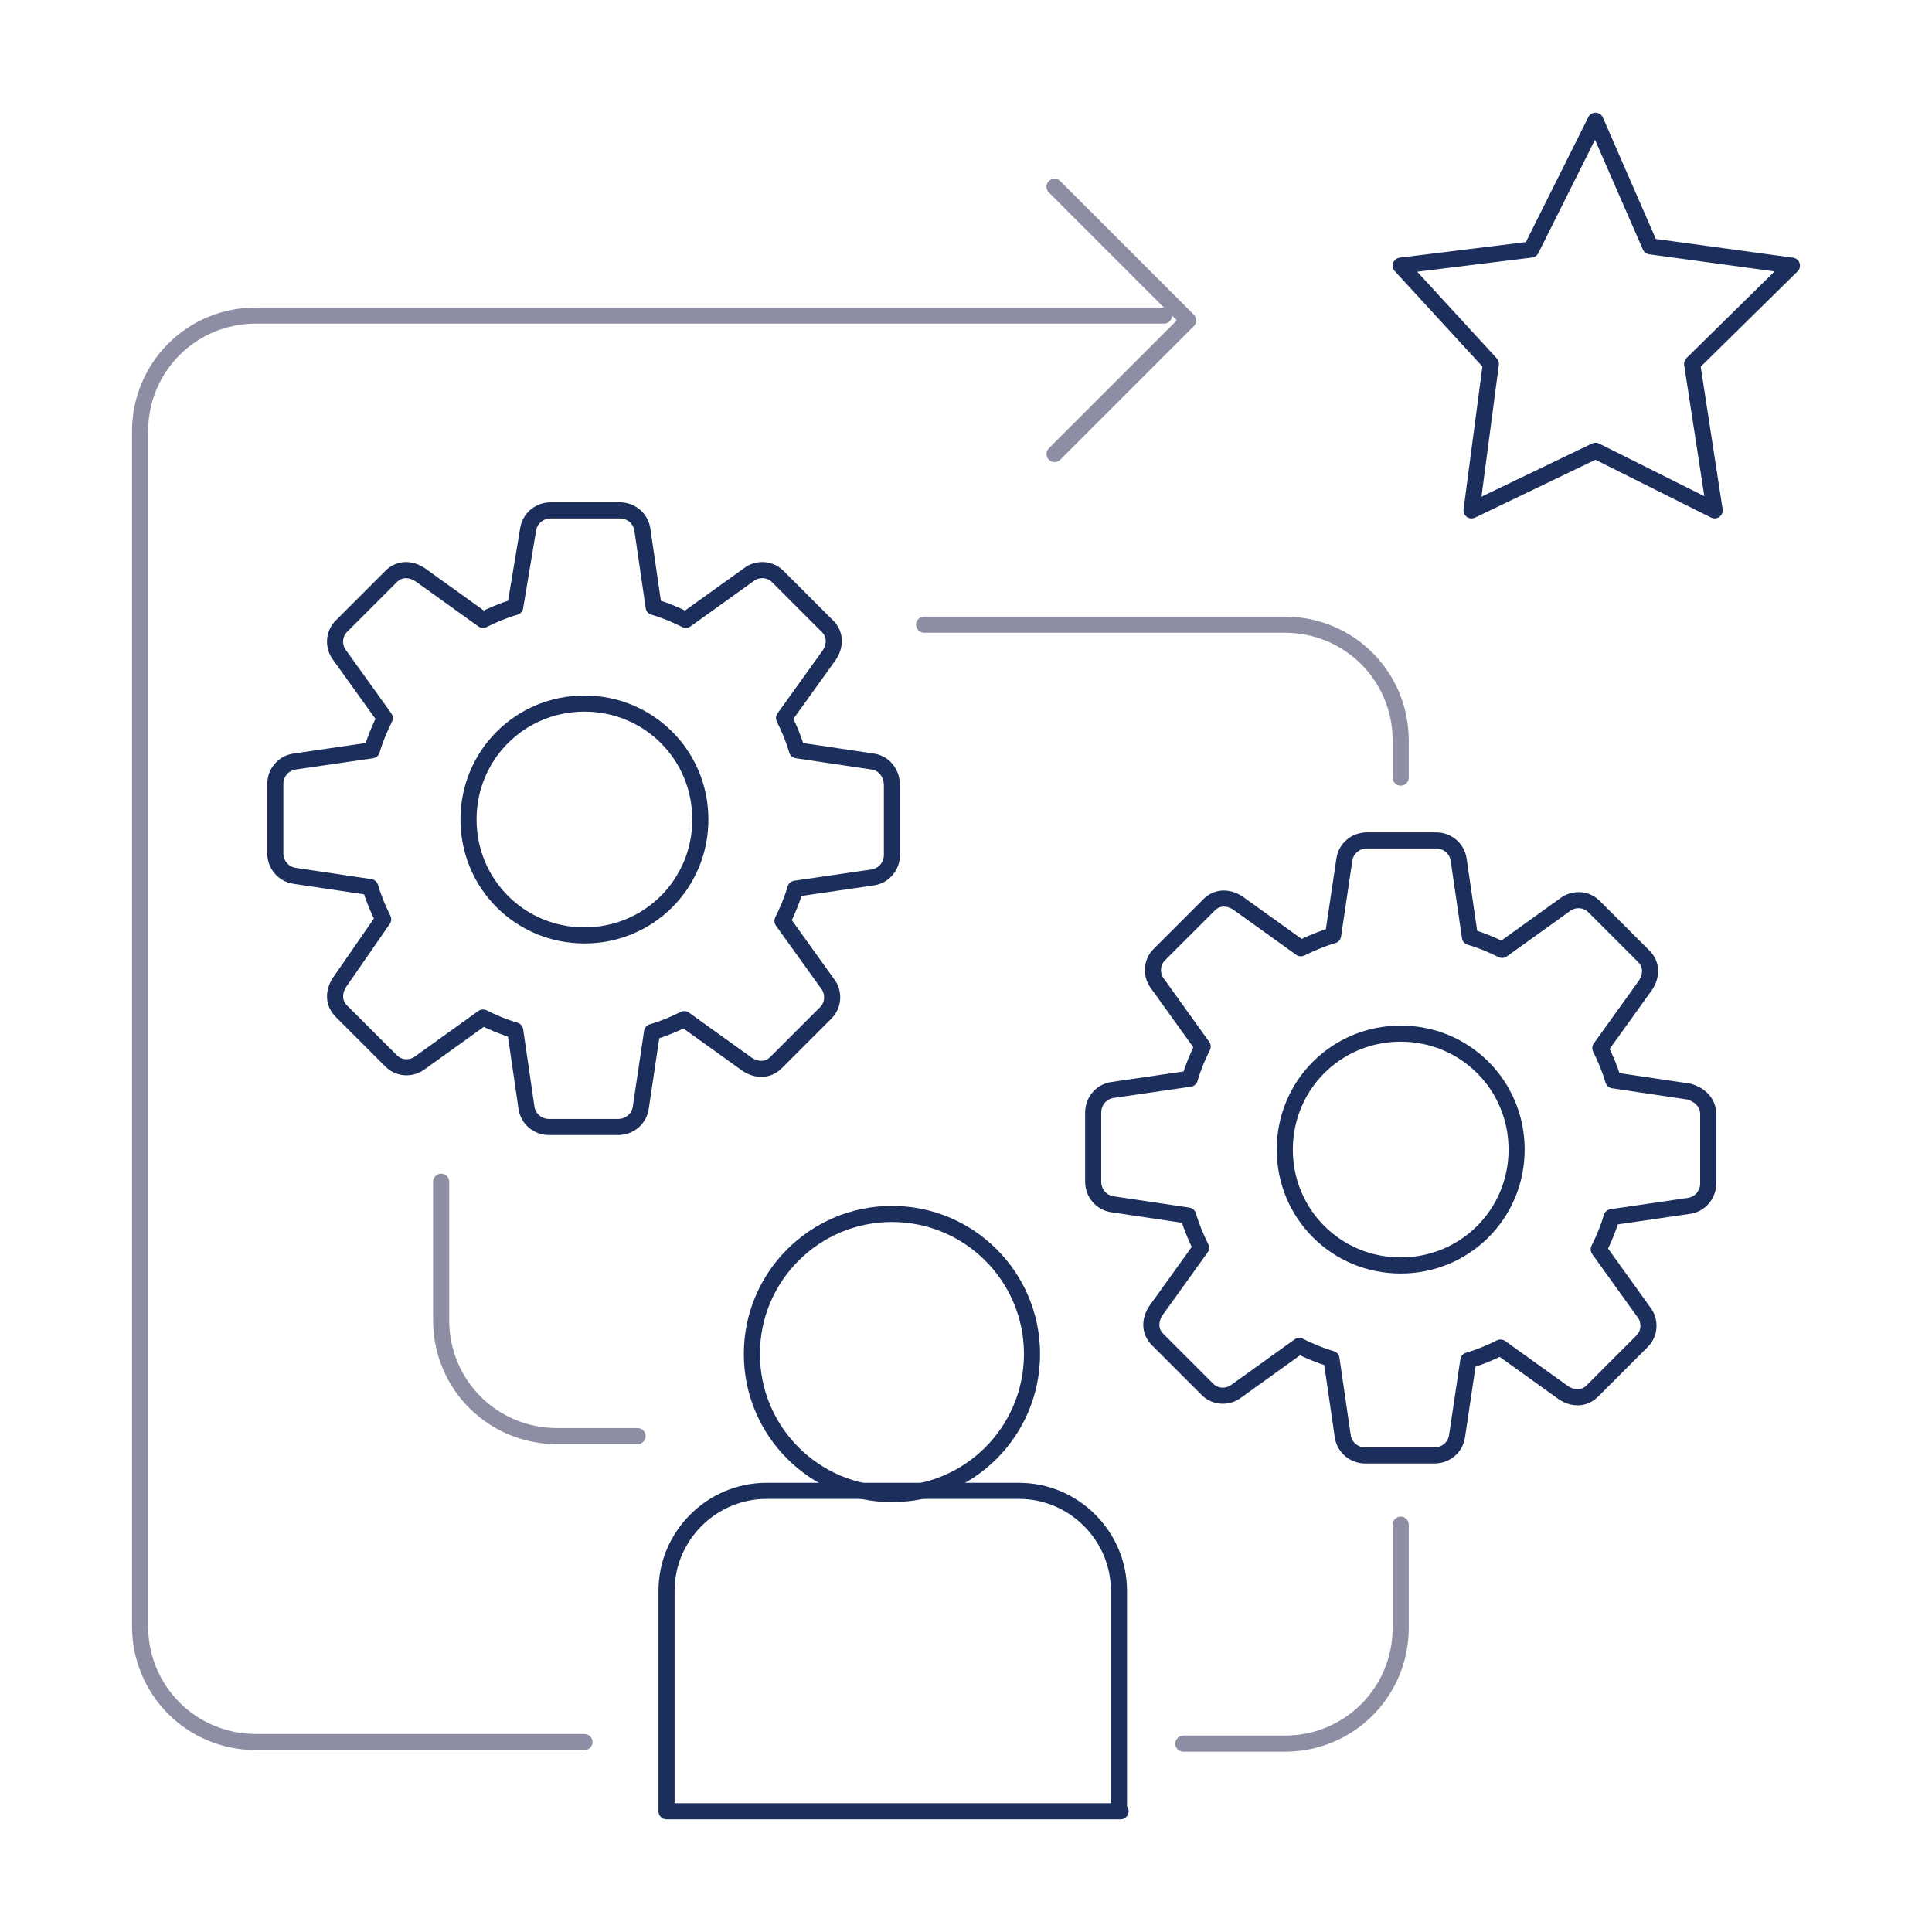 <?xml version="1.0" encoding="utf-8"?>
<!-- Generator: Adobe Illustrator 25.2.0, SVG Export Plug-In . SVG Version: 6.00 Build 0)  -->
<svg version="1.1" id="Layer_1" xmlns="http://www.w3.org/2000/svg" xmlns:xlink="http://www.w3.org/1999/xlink" x="0px" y="0px"
	 viewBox="0 0 120 120" style="enable-background:new 0 0 120 120;" xml:space="preserve">
<style type="text/css">
	.st0{opacity:0.5;}
	.st1{fill:#040404;}
	.st2{opacity:0.45;}
	.st3{fill:none;stroke:#8D8EA3;stroke-linecap:round;stroke-linejoin:round;}
	.st4{fill:none;stroke:#8D8EA3;stroke-linecap:round;stroke-linejoin:round;stroke-dasharray:4.051,4.051;}
	.st5{fill:none;stroke:#8D8EA3;stroke-linecap:round;stroke-linejoin:round;stroke-dasharray:4.051,4.051,4.051,4.051;}
	.st6{fill:none;stroke:#8D8EA3;stroke-linecap:round;stroke-linejoin:round;stroke-dasharray:5.368,5.368;}
	.st7{fill:none;stroke:#8D8EA3;stroke-linecap:round;stroke-linejoin:round;stroke-dasharray:5.368,5.368,5.368,5.368;}
	.st8{fill:none;stroke:#8D8EA3;stroke-linecap:round;stroke-linejoin:round;stroke-dasharray:4.671,4.671;}
	.st9{fill:none;stroke:#8D8EA3;stroke-linecap:round;stroke-linejoin:round;stroke-dasharray:4.671,4.671,4.671,4.671;}
	.st10{fill:none;stroke:#1C2E5B;stroke-linecap:round;stroke-linejoin:round;}
</style>
<g>
	<path class="st3" d="M87,48.3V46c0-4-3.2-7.2-7.2-7.2H57.4"/>
	<path class="st3" d="M73.5,108.3h6.3c4,0,7.2-3.2,7.2-7.2v-6.4"/>
	<path class="st3" d="M72.3,19.6H15.9c-4,0-7.2,3.2-7.2,7.2v74.2c0,4,3.2,7.2,7.2,7.2h20.4"/>
	<path class="st3" d="M27.4,73.4V82c0,4,3.2,7.2,7.2,7.2h5"/>
	<polygon class="st10" points="87,16.5 92.6,22.6 91.4,31.7 99.1,28 106.5,31.7 105.1,22.6 111.3,16.5 102.5,15.3 99.1,7.5 
		95.1,15.5 	"/>
	<path class="st10" d="M54.2,47.3l-4.7-0.7c-0.2-0.7-0.5-1.4-0.8-2l2.8-3.9c0.4-0.6,0.4-1.3-0.1-1.8l-3.1-3.1
		c-0.5-0.5-1.3-0.5-1.8-0.1l-3.9,2.8c-0.6-0.3-1.3-0.6-2-0.8l-0.7-4.8c-0.1-0.7-0.7-1.2-1.4-1.2h-4.3c-0.7,0-1.3,0.5-1.4,1.2
		L32,37.7c-0.7,0.2-1.4,0.5-2,0.8l-3.9-2.8c-0.6-0.4-1.3-0.4-1.8,0.1l-3.1,3.1c-0.5,0.5-0.5,1.3-0.1,1.8l2.8,3.9
		c-0.3,0.6-0.6,1.3-0.8,2l-4.8,0.7c-0.7,0.1-1.2,0.7-1.2,1.4V53c0,0.7,0.5,1.3,1.2,1.4l4.7,0.7c0.2,0.7,0.5,1.4,0.8,2L21.1,61
		c-0.4,0.6-0.4,1.3,0.1,1.8l3.1,3.1c0.5,0.5,1.3,0.5,1.8,0.1l3.9-2.8c0.6,0.3,1.3,0.6,2,0.8l0.7,4.8c0.1,0.7,0.7,1.2,1.4,1.2h4.3
		c0.7,0,1.3-0.5,1.4-1.2l0.7-4.7c0.7-0.2,1.4-0.5,2-0.8l3.9,2.8c0.6,0.4,1.3,0.4,1.8-0.1l3.1-3.1c0.5-0.5,0.5-1.3,0.1-1.8l-2.8-3.9
		c0.3-0.6,0.6-1.3,0.8-2l4.8-0.7c0.7-0.1,1.2-0.7,1.2-1.4v-4.3C55.4,48,54.9,47.4,54.2,47.3z M36.3,58.1c-4,0-7.2-3.2-7.2-7.2
		s3.2-7.2,7.2-7.2c4,0,7.2,3.2,7.2,7.2S40.3,58.1,36.3,58.1z"/>
	<path class="st10" d="M104.9,67.8l-4.7-0.7c-0.2-0.7-0.5-1.4-0.8-2l2.8-3.9c0.4-0.6,0.4-1.3-0.1-1.8L99,56.3
		c-0.5-0.5-1.3-0.5-1.8-0.1L93.3,59c-0.6-0.3-1.3-0.6-2-0.8l-0.7-4.8c-0.1-0.7-0.7-1.2-1.4-1.2h-4.3c-0.7,0-1.3,0.5-1.4,1.2
		l-0.7,4.7c-0.7,0.2-1.4,0.5-2,0.8l-3.9-2.8c-0.6-0.4-1.3-0.4-1.8,0.1l-3.1,3.1c-0.5,0.5-0.5,1.3-0.1,1.8l2.8,3.9
		c-0.3,0.6-0.6,1.3-0.8,2l-4.8,0.7c-0.7,0.1-1.2,0.7-1.2,1.4v4.3c0,0.7,0.5,1.3,1.2,1.4l4.7,0.7c0.2,0.7,0.5,1.4,0.8,2l-2.8,3.9
		c-0.4,0.6-0.4,1.3,0.1,1.8l3.1,3.1c0.5,0.5,1.3,0.5,1.8,0.1l3.9-2.8c0.6,0.3,1.3,0.6,2,0.8l0.7,4.8c0.1,0.7,0.7,1.2,1.4,1.2h4.3
		c0.7,0,1.3-0.5,1.4-1.2l0.7-4.7c0.7-0.2,1.4-0.5,2-0.8l3.9,2.8c0.6,0.4,1.3,0.4,1.8-0.1l3.1-3.1c0.5-0.5,0.5-1.3,0.1-1.8l-2.8-3.9
		c0.3-0.6,0.6-1.3,0.8-2l4.8-0.7c0.7-0.1,1.2-0.7,1.2-1.4v-4.3C106.1,68.5,105.6,68,104.9,67.8z M87,78.6c-4,0-7.2-3.2-7.2-7.2
		s3.2-7.2,7.2-7.2c4,0,7.2,3.2,7.2,7.2S91,78.6,87,78.6z"/>
	<path class="st10" d="M69.6,112.5H41.4V98.8c0-3.4,2.8-6.2,6.2-6.2h15.7c3.4,0,6.2,2.8,6.2,6.2V112.5z"/>
	<circle class="st10" cx="55.4" cy="84.1" r="8.7"/>
	<polyline class="st3" points="65.5,11.6 73.8,19.9 65.5,28.2 	"/>
</g>
</svg>
